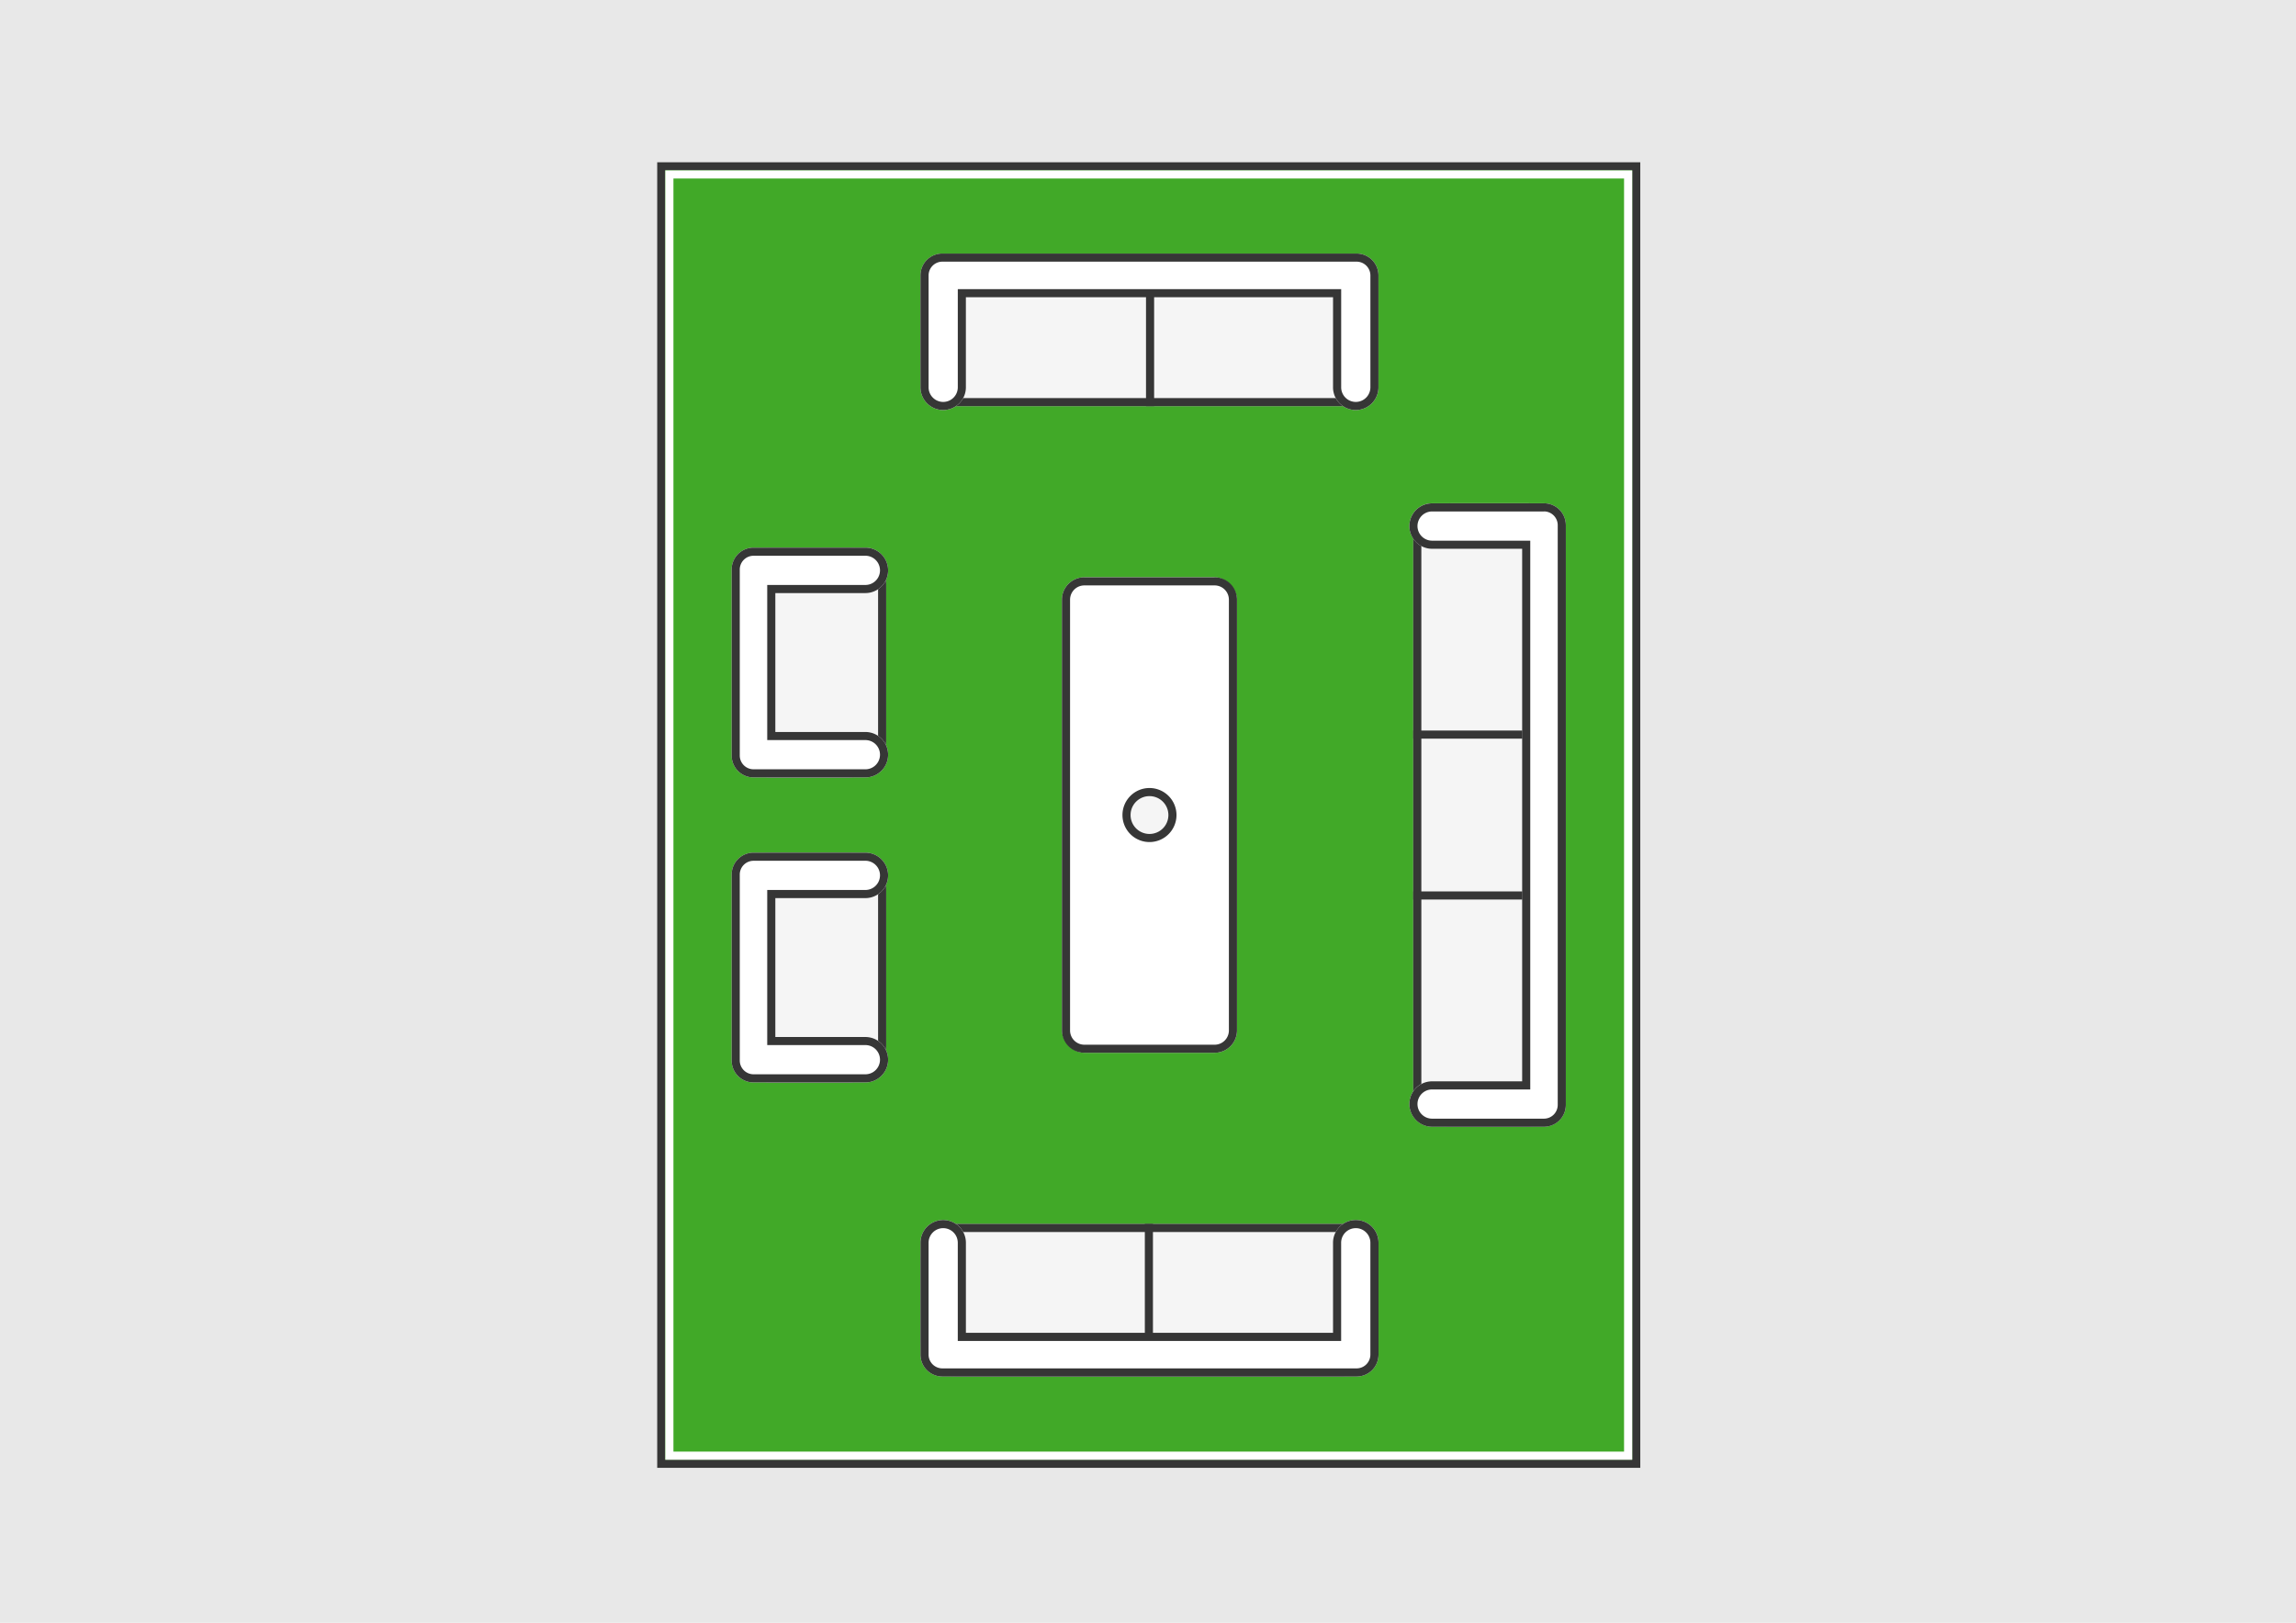<svg xmlns="http://www.w3.org/2000/svg" width="283" height="200" viewBox="0 0 283 200"><rect width="283" height="200" fill="#e8e8e8"/><g transform="translate(81.006 20)"><rect width="119.172" height="158.897" transform="translate(1 1)" fill="#41a928"/><path d="M159.586,20.552v158.9H40.414V20.552H159.586m1-1H39.414v160.9H160.586V19.552Z" transform="translate(-39.414 -19.552)" fill="#363636"/><g transform="translate(1 1)"><rect width="119.172" height="158.897" fill="#41a928"/><path d="M158.586,21.552v156.9H41.414V21.552H158.586m1-1H40.414v158.9H159.586V20.552Z" transform="translate(-40.414 -20.552)" fill="#fff"/></g><g transform="translate(9.176 11.25)"><g transform="translate(83.534 30.778)"><g transform="translate(0.479)"><rect width="76.84" height="18.807" rx="4.598" transform="translate(18.807) rotate(90)" fill="#f5f5f5"/><path d="M146.812,62.58a3.6,3.6,0,0,1,3.6,3.6v67.646a3.6,3.6,0,0,1-3.6,3.6H137.2a3.6,3.6,0,0,1-3.6-3.6V66.178a3.6,3.6,0,0,1,3.6-3.6h9.612m0-1H137.2a4.6,4.6,0,0,0-4.6,4.6v67.645a4.6,4.6,0,0,0,4.6,4.6h9.612a4.6,4.6,0,0,0,4.6-4.6V66.177a4.6,4.6,0,0,0-4.6-4.6Z" transform="translate(-132.603 -61.58)" fill="#363636"/></g><g transform="translate(0 0)"><path d="M151.41,64.273a2.694,2.694,0,0,0-2.694-2.693c-.026,0-.052,0-.078,0H134.925a2.8,2.8,0,0,0-2.8,2.8h0a2.8,2.8,0,0,0,2.8,2.8h11.1v65.632h-11.1a2.8,2.8,0,1,0,0,5.6h13.791a2.694,2.694,0,0,0,2.694-2.693Z" transform="translate(-132.124 -61.58)" fill="#fff"/><path d="M148.734,62.58a1.7,1.7,0,0,1,1.676,1.693v71.454a1.7,1.7,0,0,1-1.694,1.693H134.925a1.8,1.8,0,1,1,0-3.6h12.1V66.186h-12.1a1.8,1.8,0,1,1,0-3.6h13.742l.065,0h0m-.018-1c-.026,0-.052,0-.078,0H134.925a2.8,2.8,0,1,0,0,5.6h11.1v65.632h-11.1a2.8,2.8,0,1,0,0,5.6h13.791a2.694,2.694,0,0,0,2.694-2.693V64.273a2.694,2.694,0,0,0-2.694-2.693Z" transform="translate(-132.124 -61.58)" fill="#363636"/></g><rect width="13.448" height="1" transform="translate(0.479 47.835)" fill="#363636"/><rect width="13.448" height="1" transform="translate(0.479 28.006)" fill="#363636"/></g><g transform="translate(0 36.242)"><g transform="translate(0.239)"><rect width="28.32" height="18.807" rx="4.598" transform="translate(0 28.32) rotate(-90)" fill="#f5f5f5"/><path d="M63.039,68.044a3.6,3.6,0,0,1,3.6,3.6V90.766a3.6,3.6,0,0,1-3.6,3.6H53.427a3.6,3.6,0,0,1-3.6-3.6V71.642a3.6,3.6,0,0,1,3.6-3.6h9.612m0-1H53.427a4.6,4.6,0,0,0-4.6,4.6V90.766a4.6,4.6,0,0,0,4.6,4.6h9.612a4.6,4.6,0,0,0,4.6-4.6V71.642a4.6,4.6,0,0,0-4.6-4.6Z" transform="translate(-48.829 -67.044)" fill="#363636"/></g><g transform="translate(0 0)"><path d="M65.075,89.761h-11.1V72.646h11.1a2.8,2.8,0,0,0,0-5.6H51.243v0a2.692,2.692,0,0,0-2.653,2.691V92.671a2.694,2.694,0,0,0,2.694,2.693H65.075a2.8,2.8,0,0,0,0-5.6Z" transform="translate(-48.59 -67.044)" fill="#fff"/><path d="M65.075,68.044a1.8,1.8,0,0,1,0,3.6h-12.1V90.762h12.1a1.8,1.8,0,0,1,0,3.6H51.284a1.7,1.7,0,0,1-1.694-1.693V69.737a1.7,1.7,0,0,1,1.668-1.691l.115,0h13.7m0-1H51.243v0a2.692,2.692,0,0,0-2.653,2.691V92.671a2.694,2.694,0,0,0,2.694,2.693H65.075a2.8,2.8,0,0,0,0-5.6h-11.1V72.646h11.1a2.8,2.8,0,0,0,0-5.6Z" transform="translate(-48.59 -67.044)" fill="#363636"/></g><g transform="translate(0.239 37.592)"><rect width="28.32" height="18.807" rx="4.598" transform="translate(0 28.32) rotate(-90)" fill="#f5f5f5"/><path d="M63.039,105.636a3.6,3.6,0,0,1,3.6,3.6v19.124a3.6,3.6,0,0,1-3.6,3.6H53.427a3.6,3.6,0,0,1-3.6-3.6V109.234a3.6,3.6,0,0,1,3.6-3.6h9.612m0-1H53.427a4.6,4.6,0,0,0-4.6,4.6v19.124a4.6,4.6,0,0,0,4.6,4.6h9.612a4.6,4.6,0,0,0,4.6-4.6V109.234a4.6,4.6,0,0,0-4.6-4.6Z" transform="translate(-48.829 -104.636)" fill="#363636"/></g><g transform="translate(0 37.592)"><path d="M65.075,127.354h-11.1V110.239h11.1a2.8,2.8,0,0,0,0-5.6H51.243v0a2.692,2.692,0,0,0-2.653,2.691v22.934a2.694,2.694,0,0,0,2.694,2.693H65.075a2.8,2.8,0,1,0,0-5.6Z" transform="translate(-48.59 -104.636)" fill="#fff"/><path d="M65.075,105.636a1.8,1.8,0,0,1,0,3.6h-12.1v19.115h12.1a1.8,1.8,0,1,1,0,3.6H51.284a1.7,1.7,0,0,1-1.694-1.693V107.329a1.7,1.7,0,0,1,1.668-1.691l.115,0h13.7m0-1H51.243v0a2.692,2.692,0,0,0-2.653,2.691v22.934a2.694,2.694,0,0,0,2.694,2.693H65.075a2.8,2.8,0,1,0,0-5.6h-11.1V110.239h11.1a2.8,2.8,0,0,0,0-5.6Z" transform="translate(-48.59 -104.636)" fill="#363636"/></g></g><g transform="translate(23.272 119.11)"><g transform="translate(0 0.479)"><rect width="56.457" height="18.807" rx="4.598" transform="translate(56.457 18.807) rotate(180)" fill="#f5f5f5"/><path d="M123.721,151.391a3.6,3.6,0,0,1,3.6,3.6V164.6a3.6,3.6,0,0,1-3.6,3.6H76.459a3.6,3.6,0,0,1-3.6-3.6v-9.611a3.6,3.6,0,0,1,3.6-3.6h47.262m0-1H76.459a4.6,4.6,0,0,0-4.6,4.6V164.6a4.6,4.6,0,0,0,4.6,4.6h47.262a4.6,4.6,0,0,0,4.6-4.6v-9.611a4.6,4.6,0,0,0-4.6-4.6Z" transform="translate(-71.862 -150.391)" fill="#363636"/></g><g transform="translate(0)"><path d="M125.517,149.912h0a2.8,2.8,0,0,0-2.8,2.8v11.1H77.464v-11.1a2.8,2.8,0,0,0-2.8-2.8h0a2.8,2.8,0,0,0-2.8,2.8v13.791h0a2.693,2.693,0,0,0,2.693,2.693h51.07a2.694,2.694,0,0,0,2.694-2.693h0V152.714A2.8,2.8,0,0,0,125.517,149.912Z" transform="translate(-71.862 -149.912)" fill="#fff"/><path d="M125.517,150.912a1.8,1.8,0,0,1,1.8,1.8v13.791a1.7,1.7,0,0,1-1.694,1.693H74.555a1.7,1.7,0,0,1-1.693-1.693V152.714a1.8,1.8,0,1,1,3.6,0v12.1h47.252v-12.1a1.8,1.8,0,0,1,1.8-1.8m0-1a2.8,2.8,0,0,0-2.8,2.8v11.1H77.464v-11.1a2.8,2.8,0,0,0-2.8-2.8h0a2.8,2.8,0,0,0-2.8,2.8v13.791a2.693,2.693,0,0,0,2.693,2.693h51.07a2.694,2.694,0,0,0,2.694-2.693h0V152.714a2.8,2.8,0,0,0-2.8-2.8Z" transform="translate(-71.862 -149.912)" fill="#363636"/></g><rect width="1" height="13.875" transform="translate(27.656 0.479)" fill="#363636"/></g><g transform="translate(40.711 39.895)"><rect width="21.579" height="58.605" rx="2.759" transform="translate(0 0)" fill="#fff"/><path d="M108.121,71.7a1.76,1.76,0,0,1,1.758,1.759v53.088a1.76,1.76,0,0,1-1.758,1.759H92.06a1.761,1.761,0,0,1-1.759-1.759V73.456A1.761,1.761,0,0,1,92.06,71.7h16.061m0-1H92.06A2.759,2.759,0,0,0,89.3,73.456v53.088A2.759,2.759,0,0,0,92.06,129.3h16.061a2.758,2.758,0,0,0,2.758-2.759V73.456a2.758,2.758,0,0,0-2.758-2.759Z" transform="translate(-89.301 -70.697)" fill="#363636"/><g transform="translate(7.46 25.973)"><circle cx="2.33" cy="2.33" r="2.33" transform="translate(1 1)" fill="#f5f5f5"/><path d="M100.09,97.67A2.33,2.33,0,1,1,97.761,100a2.33,2.33,0,0,1,2.329-2.33m0-1a3.33,3.33,0,1,0,3.33,3.33,3.333,3.333,0,0,0-3.33-3.33Z" transform="translate(-96.761 -96.67)" fill="#363636"/></g></g><g transform="translate(23.272)"><rect width="56.457" height="18.807" rx="4.598" fill="#f5f5f5"/><path d="M123.721,31.8a3.6,3.6,0,0,1,3.6,3.6v9.612a3.6,3.6,0,0,1-3.6,3.6H76.459a3.6,3.6,0,0,1-3.6-3.6V35.4a3.6,3.6,0,0,1,3.6-3.6h47.262m0-1H76.459a4.6,4.6,0,0,0-4.6,4.6v9.612a4.6,4.6,0,0,0,4.6,4.6h47.262a4.6,4.6,0,0,0,4.6-4.6V35.4a4.6,4.6,0,0,0-4.6-4.6Z" transform="translate(-71.862 -30.802)" fill="#363636"/><g transform="translate(0 0)"><path d="M74.663,50.088h0a2.8,2.8,0,0,0,2.8-2.8v-11.1h45.252v11.1a2.8,2.8,0,0,0,2.8,2.8h0a2.8,2.8,0,0,0,2.8-2.8V33.495h0a2.694,2.694,0,0,0-2.694-2.693H74.555a2.693,2.693,0,0,0-2.693,2.693h0V47.286A2.8,2.8,0,0,0,74.663,50.088Z" transform="translate(-71.862 -30.802)" fill="#fff"/><path d="M74.555,30.8v1h51.07a1.7,1.7,0,0,1,1.694,1.693V47.286a1.8,1.8,0,1,1-3.6,0v-12.1H76.464v12.1a1.8,1.8,0,1,1-3.6,0V33.495A1.7,1.7,0,0,1,74.555,31.8v-1m0,0a2.693,2.693,0,0,0-2.693,2.693V47.286a2.8,2.8,0,0,0,2.8,2.8h0a2.8,2.8,0,0,0,2.8-2.8v-11.1h45.252v11.1a2.8,2.8,0,1,0,5.6,0V33.495a2.694,2.694,0,0,0-2.694-2.693H74.555Z" transform="translate(-71.862 -30.802)" fill="#363636"/></g><rect width="1" height="13.875" transform="translate(27.801 4.932)" fill="#363636"/></g></g></g></svg>